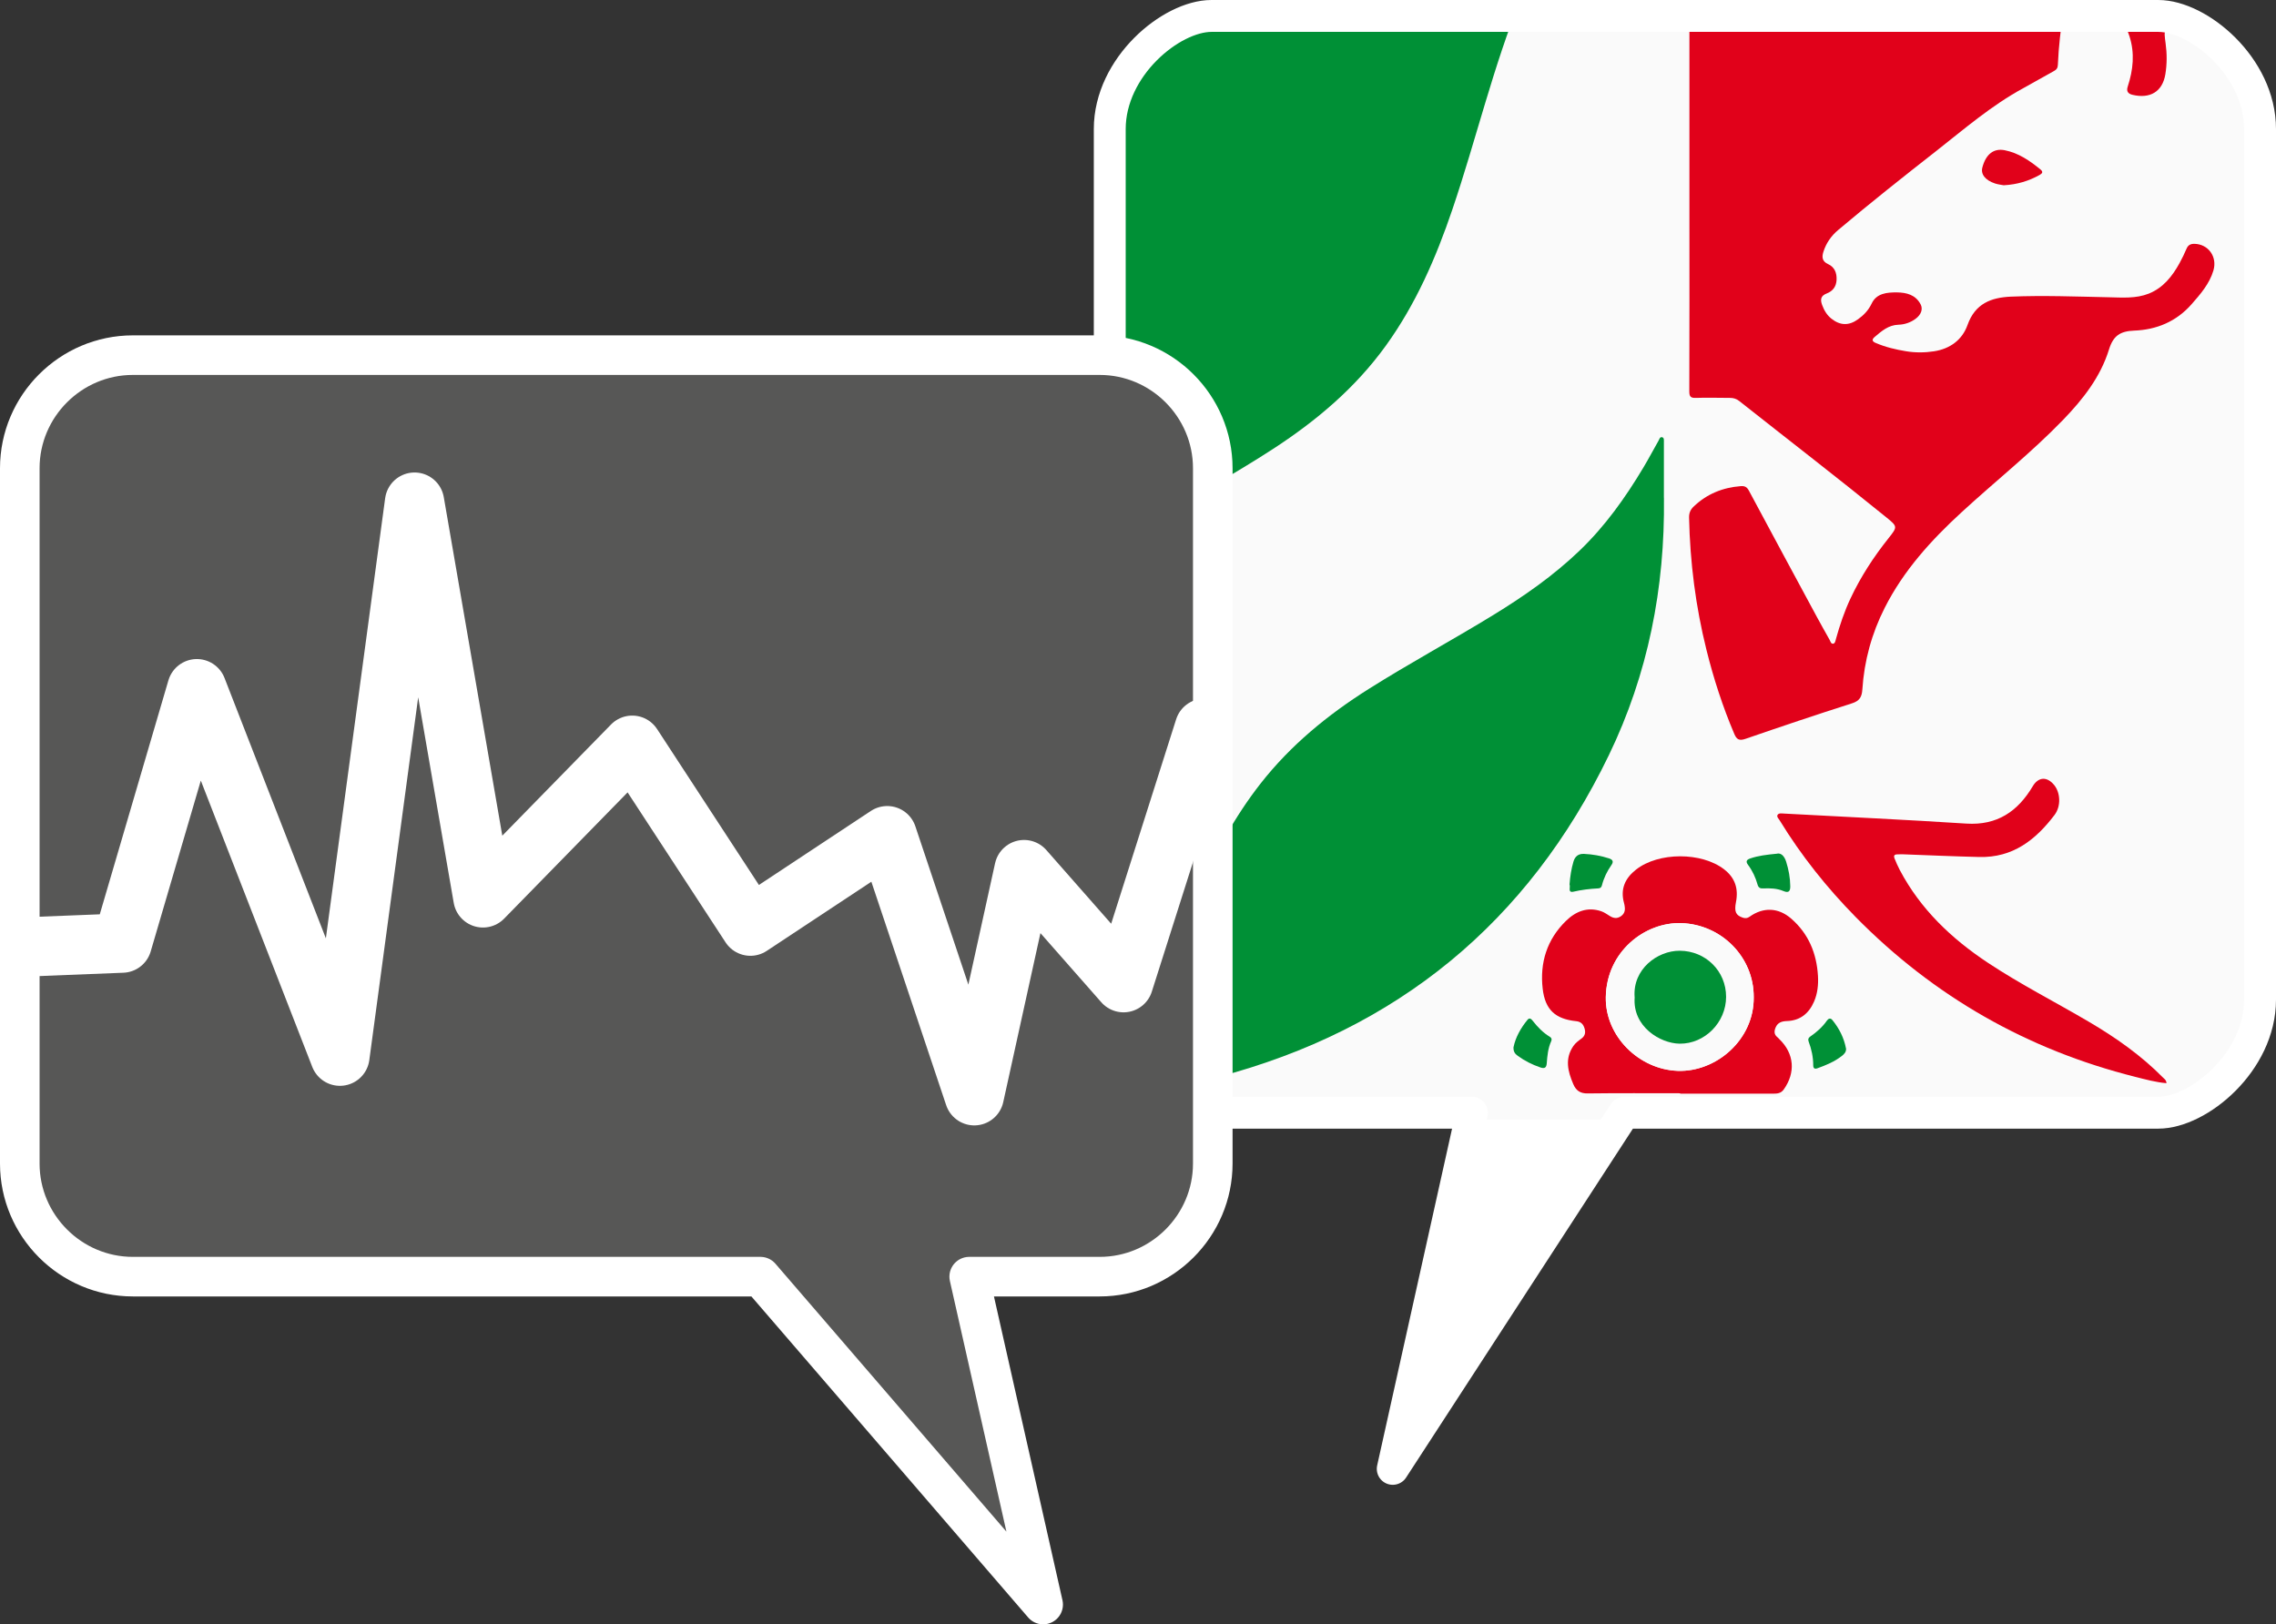 <?xml version="1.0" encoding="UTF-8"?><svg id="Ebene_1" xmlns="http://www.w3.org/2000/svg" xmlns:xlink="http://www.w3.org/1999/xlink" viewBox="0 0 402.55 287.32"><rect x="0" y="0" width="402.55" height="287.32" fill="#333333" stroke="none"/><defs><style>.cls-1{fill:#009036;}.cls-1,.cls-2,.cls-3,.cls-4,.cls-5,.cls-6{stroke-width:0px;}.cls-7{stroke-width:7px;}.cls-7,.cls-8,.cls-2,.cls-9{fill:none;}.cls-7,.cls-8,.cls-9{stroke:#fff;stroke-linejoin:round;}.cls-8{stroke-width:10.49px;}.cls-10{clip-path:url(#clippath-1);}.cls-3{fill:#e1011a;}.cls-9{stroke-width:5.64px;}.cls-4{fill:#fff;}.cls-5{fill:#fafafa;}.cls-11{clip-path:url(#clippath);}.cls-6{fill:#575756;}</style><clipPath id="clippath"><path class="cls-2" d="m381.73,2.82h-167.45c-7.15,0-18,9-18,20v154c0,11,10.85,20,18,20h46.06l-14.01,63,40.95-63h94.45c7.15,0,18-9,18-20V22.82c0-11-10.85-20-18-20Z"/></clipPath><clipPath id="clippath-1"><path class="cls-2" d="m194.5,62.82H23.5c-11,0-20,9-20,20v110c0,11,9,20,20,20h111l61,61-24.08-61h23.08c11,0,20-9,20-20v-110c0-11-9-20-20-20Z"/></clipPath></defs><path class="cls-4" d="m381.73,2.82h-167.45c-7.15,0-18,9-18,20v154c0,11,10.85,20,18,20h46.06l-14.01,63,40.95-63h94.45c7.15,0,18-9,18-20V22.82c0-11-10.85-20-18-20Z"/><g class="cls-11"><path class="cls-5" d="m296.52-6.15c33.57,0,67.15,0,100.72-.02,1,0,1.28.2,1.28,1.25-.03,67.22-.03,134.43,0,201.65,0,1.11-.31,1.3-1.34,1.3-32.41-.03-64.82-.03-97.23-.02-25.83.01-51.66.07-77.49.06-9.01,0-18.01-.12-27.02-.15-.85,0-1.12-.21-1.12-1.11,0-34.42-.05-68.83-.05-103.25,0-32.8.05-65.59.04-98.39,0-1.13.32-1.35,1.39-1.35,33.61.03,67.22.02,100.82.02Zm35.39,4.56c-10.66.02-21.32-.12-31.98.05-.76.01-1.07.18-1.05.98.02,1.16-.1,2.32-.1,3.48,0,11.4,0,22.8,0,34.2,0,10.7.01,21.39-.02,32.09,0,.95.26,1.18,1.18,1.15,2-.06,4.01,0,6.01,0,.61,0,1.13.15,1.64.55,8.66,6.85,17.41,13.58,25.98,20.55,2.04,1.66,2.06,1.68.42,3.73-2.64,3.31-4.93,6.83-6.73,10.67-1.07,2.3-1.87,4.69-2.56,7.13-.09.32-.14.81-.51.85-.39.04-.48-.46-.65-.75-.75-1.31-1.49-2.63-2.2-3.96-4.02-7.44-8.04-14.89-12.03-22.35-.35-.66-.73-.87-1.47-.81-3.2.25-5.99,1.39-8.32,3.62-.57.55-.82,1.15-.8,1.96.17,7.9,1.16,15.69,3.07,23.36,1.27,5.08,2.87,10.05,4.92,14.87.41.97.84,1.29,1.96.9,6.27-2.16,12.55-4.27,18.86-6.29,1.36-.43,1.75-1.16,1.84-2.46.33-5.07,1.65-9.89,3.95-14.43,3.34-6.6,8.21-11.97,13.61-16.92,5.96-5.47,12.31-10.5,17.94-16.33,3.51-3.63,6.61-7.58,8.11-12.42.78-2.5,2.01-3.27,4.47-3.37,3.95-.16,7.46-1.61,10.15-4.67,1.58-1.8,3.17-3.61,3.86-5.96.72-2.45-.9-4.66-3.35-4.72-.68-.02-1.12.2-1.4.85-.37.87-.78,1.73-1.24,2.56-1.28,2.32-2.89,4.37-5.43,5.39-2.28.91-4.7.7-7.09.65-5.76-.12-11.53-.34-17.29-.11-3.53.15-6.35,1.23-7.69,5.01-.93,2.62-3.07,4.22-5.93,4.66-1.65.25-3.3.25-4.94-.01-1.84-.3-3.65-.72-5.37-1.47-.62-.27-.74-.58-.19-1.05,1.23-1.05,2.43-2.11,4.21-2.17,1.09-.04,2.14-.39,3.05-1.06.96-.71,1.33-1.69.87-2.56-.89-1.67-2.49-2.08-4.2-2.1-1.75-.02-3.59.15-4.45,1.96-.58,1.22-1.4,2.07-2.44,2.81-1.59,1.15-3.13,1.11-4.68-.12-.8-.63-1.28-1.46-1.64-2.41-.36-.97-.27-1.64.83-2.06,1.05-.4,1.68-1.21,1.72-2.42.05-1.25-.37-2.24-1.51-2.77-1.05-.48-1.11-1.24-.82-2.17.49-1.55,1.4-2.83,2.63-3.87,5.65-4.75,11.43-9.35,17.25-13.9,5.01-3.92,9.82-8.1,15.45-11.16,1.82-.99,3.6-2.04,5.42-3.03.48-.26.69-.55.72-1.13.07-1.61.19-3.23.37-4.83.25-2.27.56-4.54.87-6.8.12-.88-.05-1.38-1.11-1.34-1.44.05-2.88-.06-4.32-.07-9.29,0-18.58,0-27.87,0Zm-132.83,96.6c1.54-.93,2.92-1.76,4.3-2.6,7.28-4.39,14.76-8.43,21.89-13.07,7.63-4.98,14.5-10.79,19.86-18.22,5.29-7.33,8.85-15.53,11.74-24.04,4.24-12.49,7.23-25.38,12.23-37.63.32-.79.01-.98-.74-.98-3.38-.02-6.75-.09-10.13-.09-19.42-.02-38.85-.02-58.27-.07-.98,0-1.12.29-1.12,1.17.03,16.78.02,33.57.02,50.35,0,11.01-.02,22.03.01,33.04.01,3.97-.06,7.94.21,12.14Zm95.22-6.98c0-3.27,0-6.54,0-9.82,0-.32.1-.79-.36-.87-.37-.06-.46.38-.6.64-.89,1.56-1.72,3.14-2.64,4.68-3.2,5.36-6.79,10.41-11.33,14.76-4.63,4.44-9.83,8.05-15.27,11.39-7.28,4.46-14.79,8.52-22.02,13.07-7.25,4.57-13.81,9.94-19.12,16.73-4.55,5.82-8.03,12.27-11.01,19-4.86,10.99-8.38,22.49-12.65,33.7-.69,1.82-.64,1.87,1.36,1.73,4.99-.36,9.9-1.23,14.74-2.51,31.77-8.38,54.88-27.38,69.16-56.93,6.93-14.34,9.94-29.64,9.75-45.56Zm2.86,105.35s0,.05,0,.07c5.49,0,10.97,0,16.46,0,.72,0,1.36-.05,1.85-.73,2.14-2.99,1.87-6.36-.76-8.9-.13-.12-.24-.26-.37-.37-.59-.49-.57-1.08-.3-1.71.37-.87,1.1-1.11,1.96-1.13,2.38-.07,3.93-1.34,4.84-3.45.63-1.44.79-2.99.69-4.54-.23-3.99-1.65-7.45-4.72-10.12-2.26-1.98-4.94-2.08-7.39-.34-.37.27-.75.31-1.19.16-1.21-.41-1.54-1-1.2-2.77.45-2.38-.17-4.29-2.1-5.78-4-3.09-11.6-3.07-15.57.04-1.96,1.53-2.82,3.45-2.13,5.93.07.24.1.48.13.72.08.68-.11,1.22-.72,1.63-.65.43-1.24.35-1.87-.03-.51-.31-1.01-.67-1.56-.87-2.45-.85-4.53.01-6.25,1.7-3.37,3.29-4.66,7.4-4.12,12.01.43,3.71,2.24,5.34,5.92,5.73.83.09,1.25.53,1.48,1.27.22.71.11,1.31-.51,1.78-.53.4-1.08.79-1.47,1.35-1.53,2.23-.98,4.46-.02,6.71.5,1.16,1.23,1.68,2.56,1.67,5.45-.06,10.9-.03,16.35-.03Zm86.02-1.78c-.04-.58-.39-.75-.62-.99-3.88-3.93-8.35-7.07-13.1-9.86-5.96-3.51-12.14-6.64-17.91-10.47-6.43-4.27-11.86-9.45-15.52-16.34-.36-.68-.66-1.39-.96-2.11-.16-.4-.05-.69.46-.69.31,0,.63-.03.94-.02,4.53.17,9.06.37,13.59.48,5.96.14,9.97-3.04,13.31-7.42,1.2-1.58,1.05-3.97-.07-5.33-1.26-1.54-2.79-1.41-3.77.23-2.64,4.45-6.29,6.96-11.75,6.61-10.73-.69-21.47-1.2-32.2-1.77-.41-.02-.95-.13-1.18.22-.22.34.2.7.39,1.02,3.79,6.21,8.3,11.86,13.4,17.04,13.84,14.06,30.34,23.48,49.47,28.29,1.79.45,3.59.95,5.51,1.12ZM371.92-1.37c.09.64.56.99.93,1.4,1.7,1.87,3.01,3.96,3.79,6.38.97,3.01.66,5.96-.3,8.89-.28.84.05,1.28.83,1.47,3.08.74,5.29-.51,5.82-3.62.3-1.81.3-3.64.05-5.46-.36-2.63-.36-2.6,2.27-2.24,2.57.36,5.16.64,7.73.97.64.08.9-.15.9-.8,0-1.76.03-3.52.03-5.27,0-1.73-.16-1.92-1.93-1.93-5.69-.03-11.39-.04-17.08-.03-1,0-2.03-.1-3.03.24Zm-17.54,34.14c2.4-.13,4.42-.76,6.32-1.81.5-.28.71-.55.16-1-1.89-1.53-3.88-2.9-6.32-3.39-1.93-.38-3.31.71-3.94,3.03-.32,1.21.49,2.28,2.25,2.86.56.18,1.16.24,1.52.31Zm-40.07,118.22c-1.9.18-3.35.36-4.76.84-.67.23-.84.53-.4,1.14.78,1.05,1.33,2.22,1.68,3.48.15.53.43.72.98.69,1.23-.06,2.47-.02,3.62.47.97.41,1.21-.05,1.19-.87-.02-1.48-.28-2.92-.73-4.34-.33-1.03-.91-1.55-1.59-1.42Zm-36.72,5.47c.21.42-.39,1.53.72,1.27,1.45-.34,2.89-.51,4.36-.58.39-.02.56-.18.65-.54.33-1.3.92-2.49,1.68-3.59.39-.56.29-.94-.41-1.17-1.44-.47-2.92-.72-4.43-.8-.99-.05-1.59.42-1.87,1.34-.4,1.31-.61,2.66-.7,4.08Zm-9.9,28.75c-.06.88.29,1.25.74,1.58,1.23.89,2.56,1.56,4,2.06.79.27,1.08.02,1.14-.73.11-1.33.22-2.66.78-3.89.16-.35.08-.61-.24-.8-1.22-.74-2.18-1.75-3.05-2.86-.21-.27-.54-.57-.87-.17-1.26,1.5-2.16,3.18-2.49,4.84Zm58.82.26c-.36-1.9-1.2-3.57-2.42-5.05-.33-.4-.71-.26-.96.11-.8,1.14-1.82,2.04-2.95,2.82-.35.24-.43.51-.28.89.51,1.36.82,2.75.81,4.21,0,.48.22.7.75.51,1.52-.55,3.01-1.16,4.3-2.17.43-.33.8-.7.76-1.32Z"/><path class="cls-3" d="m331.91-1.59c9.29,0,18.58,0,27.87,0,1.44,0,2.88.11,4.32.07,1.06-.04,1.23.46,1.11,1.34-.31,2.26-.62,4.53-.87,6.8-.18,1.61-.3,3.22-.37,4.83-.02.58-.23.87-.72,1.13-1.82.99-3.6,2.04-5.42,3.03-5.63,3.06-10.45,7.24-15.45,11.16-5.82,4.55-11.6,9.14-17.25,13.9-1.24,1.04-2.14,2.32-2.63,3.87-.3.93-.23,1.69.82,2.17,1.15.53,1.56,1.53,1.51,2.77-.05,1.21-.67,2.01-1.72,2.42-1.1.42-1.19,1.09-.83,2.06.35.94.84,1.78,1.64,2.41,1.55,1.23,3.09,1.26,4.68.12,1.03-.74,1.86-1.59,2.44-2.81.86-1.81,2.7-1.97,4.45-1.96,1.71.02,3.31.42,4.2,2.1.46.87.08,1.85-.87,2.56-.9.67-1.96,1.03-3.05,1.06-1.78.06-2.97,1.12-4.21,2.17-.55.47-.43.79.19,1.05,1.72.74,3.53,1.17,5.37,1.47,1.64.27,3.29.26,4.94.01,2.86-.44,5-2.04,5.93-4.66,1.34-3.78,4.17-4.86,7.69-5.01,5.76-.24,11.53-.01,17.29.11,2.38.05,4.81.26,7.09-.65,2.54-1.02,4.15-3.07,5.43-5.39.46-.83.86-1.69,1.24-2.56.28-.65.72-.86,1.4-.85,2.44.05,4.07,2.27,3.35,4.72-.7,2.35-2.28,4.16-3.86,5.96-2.69,3.07-6.2,4.52-10.15,4.67-2.46.1-3.7.87-4.47,3.37-1.5,4.84-4.6,8.79-8.11,12.42-5.64,5.83-11.99,10.86-17.94,16.33-5.39,4.95-10.27,10.31-13.61,16.92-2.3,4.54-3.62,9.36-3.95,14.43-.09,1.3-.47,2.03-1.84,2.46-6.31,2.01-12.6,4.13-18.86,6.29-1.12.38-1.55.07-1.96-.9-2.05-4.82-3.66-9.79-4.92-14.87-1.91-7.67-2.9-15.46-3.07-23.36-.02-.81.23-1.41.8-1.96,2.33-2.23,5.12-3.37,8.32-3.62.74-.06,1.12.15,1.47.81,3.99,7.46,8.01,14.9,12.03,22.35.72,1.33,1.46,2.64,2.2,3.96.17.29.26.79.65.75.37-.04.42-.53.51-.85.68-2.44,1.48-4.83,2.56-7.13,1.8-3.84,4.09-7.36,6.73-10.67,1.63-2.05,1.62-2.07-.42-3.73-8.57-6.96-17.32-13.7-25.98-20.55-.51-.4-1.03-.55-1.64-.55-2.01,0-4.01-.07-6.01,0-.92.03-1.18-.2-1.18-1.15.04-10.7.02-21.39.02-32.09,0-11.4,0-22.8,0-34.2,0-1.16.12-2.32.1-3.48-.02-.8.29-.97,1.05-.98,10.66-.18,21.32-.04,31.98-.05Z"/><path class="cls-1" d="m199.08,95.01c-.27-4.19-.2-8.17-.21-12.14-.03-11.01-.01-22.03-.01-33.04,0-16.78,0-33.57-.02-50.35,0-.88.14-1.17,1.12-1.17,19.42.05,38.85.04,58.27.07,3.38,0,6.75.08,10.13.09.75,0,1.06.19.74.98-4.99,12.24-7.99,25.14-12.23,37.63-2.89,8.51-6.45,16.71-11.74,24.04-5.36,7.44-12.23,13.25-19.86,18.22-7.13,4.65-14.61,8.68-21.89,13.07-1.38.83-2.75,1.66-4.3,2.6Z"/><path class="cls-1" d="m294.3,88.03c.19,15.93-2.81,31.22-9.75,45.56-14.29,29.55-37.4,48.55-69.16,56.93-4.83,1.28-9.74,2.15-14.74,2.51-2,.14-2.05.09-1.36-1.73,4.27-11.21,7.79-22.71,12.65-33.7,2.98-6.73,6.46-13.19,11.01-19,5.31-6.78,11.86-12.15,19.12-16.73,7.22-4.55,14.74-8.61,22.02-13.07,5.43-3.33,10.64-6.95,15.27-11.39,4.54-4.35,8.13-9.4,11.33-14.76.92-1.54,1.75-3.12,2.64-4.68.15-.26.24-.7.6-.64.45.07.35.54.36.87.01,3.27,0,6.54,0,9.82Z"/><path class="cls-3" d="m297.16,193.38c-5.45,0-10.9-.04-16.35.03-1.33.02-2.07-.51-2.56-1.67-.96-2.25-1.51-4.47.02-6.71.39-.57.93-.95,1.47-1.35.62-.47.73-1.07.51-1.78-.22-.74-.65-1.19-1.48-1.27-3.68-.38-5.49-2.02-5.92-5.73-.53-4.61.75-8.72,4.12-12.01,1.72-1.68,3.8-2.54,6.25-1.7.55.19,1.05.56,1.56.87.62.37,1.21.46,1.87.03.61-.41.8-.95.72-1.63-.03-.24-.06-.49-.13-.72-.69-2.48.17-4.39,2.13-5.93,3.97-3.11,11.57-3.13,15.57-.04,1.93,1.49,2.56,3.4,2.1,5.78-.34,1.76-.01,2.35,1.2,2.77.44.15.82.11,1.19-.16,2.45-1.75,5.12-1.64,7.39.34,3.06,2.67,4.48,6.13,4.72,10.12.09,1.56-.07,3.1-.69,4.54-.91,2.11-2.47,3.38-4.84,3.45-.87.03-1.59.26-1.96,1.13-.27.64-.3,1.23.3,1.71.14.11.25.25.37.37,2.63,2.54,2.9,5.9.76,8.9-.49.68-1.13.73-1.85.73-5.49,0-10.97,0-16.46,0,0-.02,0-.05,0-.07Zm13.02-16.99c.04-7.13-5.74-12.89-12.83-13.1-6.4-.19-13.18,4.99-13.33,13.08-.13,6.93,5.88,12.81,12.72,13.05,6.76.24,13.53-5.47,13.44-13.02Z"/><path class="cls-3" d="m383.17,191.6c-1.92-.17-3.72-.67-5.51-1.12-19.13-4.81-35.64-14.23-49.47-28.29-5.09-5.18-9.6-10.83-13.4-17.04-.19-.32-.61-.68-.39-1.02.23-.35.76-.24,1.18-.22,10.74.58,21.48,1.08,32.2,1.77,5.46.35,9.11-2.16,11.75-6.61.97-1.64,2.5-1.77,3.77-.23,1.12,1.36,1.27,3.75.07,5.33-3.34,4.39-7.35,7.57-13.31,7.42-4.53-.11-9.06-.31-13.59-.48-.31-.01-.63.02-.94.02-.51,0-.62.29-.46.69.29.71.6,1.43.96,2.11,3.65,6.89,9.09,12.07,15.52,16.34,5.77,3.83,11.95,6.96,17.91,10.47,4.75,2.79,9.22,5.93,13.1,9.86.23.24.58.41.62.99Z"/><path class="cls-3" d="m371.92-1.37c.99-.34,2.02-.23,3.03-.24,5.69-.02,11.39,0,17.08.03,1.77,0,1.93.2,1.93,1.93,0,1.76-.03,3.52-.03,5.27,0,.64-.26.88-.9.8-2.58-.33-5.16-.61-7.73-.97-2.63-.36-2.63-.39-2.27,2.24.25,1.82.25,3.65-.05,5.46-.52,3.1-2.73,4.36-5.82,3.62-.79-.19-1.11-.63-.83-1.47.96-2.93,1.27-5.89.3-8.89-.78-2.42-2.09-4.51-3.79-6.38-.37-.41-.84-.76-.93-1.4Z"/><path class="cls-3" d="m354.39,32.77c-.36-.07-.96-.13-1.52-.31-1.76-.58-2.58-1.65-2.25-2.86.62-2.33,2-3.41,3.94-3.03,2.44.48,4.43,1.85,6.32,3.39.55.45.34.72-.16,1-1.9,1.05-3.92,1.68-6.32,1.81Z"/><path class="cls-1" d="m314.32,150.99c.68-.13,1.26.39,1.59,1.42.45,1.42.71,2.86.73,4.34.01.82-.23,1.28-1.19.87-1.15-.49-2.39-.53-3.62-.47-.55.03-.83-.16-.98-.69-.35-1.26-.9-2.43-1.68-3.48-.45-.6-.27-.91.4-1.14,1.41-.48,2.87-.66,4.76-.84Z"/><path class="cls-1" d="m277.6,156.46c.1-1.42.31-2.77.7-4.08.28-.92.88-1.39,1.87-1.34,1.51.07,2.99.33,4.43.8.7.23.8.61.41,1.17-.77,1.1-1.35,2.29-1.68,3.59-.09.35-.26.52-.65.54-1.47.08-2.91.24-4.36.58-1.11.26-.51-.84-.72-1.27Z"/><path class="cls-1" d="m267.7,185.2c.34-1.66,1.24-3.34,2.49-4.84.34-.4.66-.1.87.17.87,1.11,1.83,2.12,3.05,2.86.32.19.4.45.24.8-.56,1.24-.68,2.57-.78,3.89-.06.76-.35,1-1.14.73-1.44-.49-2.77-1.16-4-2.06-.44-.32-.8-.69-.74-1.58Z"/><path class="cls-1" d="m326.51,185.47c.04.62-.34.99-.76,1.32-1.29,1.01-2.78,1.62-4.3,2.17-.53.19-.75-.02-.75-.51,0-1.46-.3-2.85-.81-4.21-.14-.38-.07-.65.28-.89,1.13-.78,2.16-1.68,2.95-2.82.26-.37.63-.51.96-.11,1.22,1.49,2.06,3.16,2.42,5.05Z"/><path class="cls-5" d="m310.17,176.39c.08,7.55-6.68,13.26-13.44,13.02-6.84-.24-12.85-6.12-12.72-13.05.15-8.09,6.94-13.27,13.33-13.08,7.09.21,12.87,5.98,12.83,13.1Zm-21.07,0c-.42,5.22,4.53,8.17,7.94,8.22,4.45.06,8.23-3.76,8.23-8.29,0-4.56-3.6-8.12-8.19-8.15-3.97-.03-8.37,3.27-7.99,8.22Z"/><path class="cls-1" d="m289.11,176.39c-.38-4.95,4.02-8.24,7.99-8.22,4.58.03,8.19,3.59,8.19,8.15,0,4.53-3.78,8.35-8.23,8.29-3.41-.05-8.36-3-7.94-8.22Z"/></g><path id="BH_bubblepath" class="cls-9" d="m381.73,2.82h-167.45c-7.15,0-18,9-18,20v154c0,11,10.85,20,18,20h46.06l-14.01,63,40.95-63h94.45c7.15,0,18-9,18-20V22.82c0-11-10.85-20-18-20Z"/><path class="cls-6" d="m194.5,62.82H23.5c-11,0-20,9-20,20v123c0,11,9,20,20,20h111l50,58-13.08-58h23.08c11,0,20-9,20-20v-123c0-11-9-20-20-20Z"/><path class="cls-7" d="m194.5,62.82H23.5c-11,0-20,9-20,20v123c0,11,9,20,20,20h111l50,58-13.08-58h23.08c11,0,20-9,20-20v-123c0-11-9-20-20-20Z"/><g class="cls-10"><polyline class="cls-8" points="-3.68 167.82 21.62 166.82 34.82 121.82 60.12 186.82 73.32 88.82 85.42 158.82 111.82 131.82 132.72 163.82 156.92 147.82 172.32 193.82 181.12 153.82 198.72 173.82 213.02 128.82 241.62 173.82"/></g></svg>